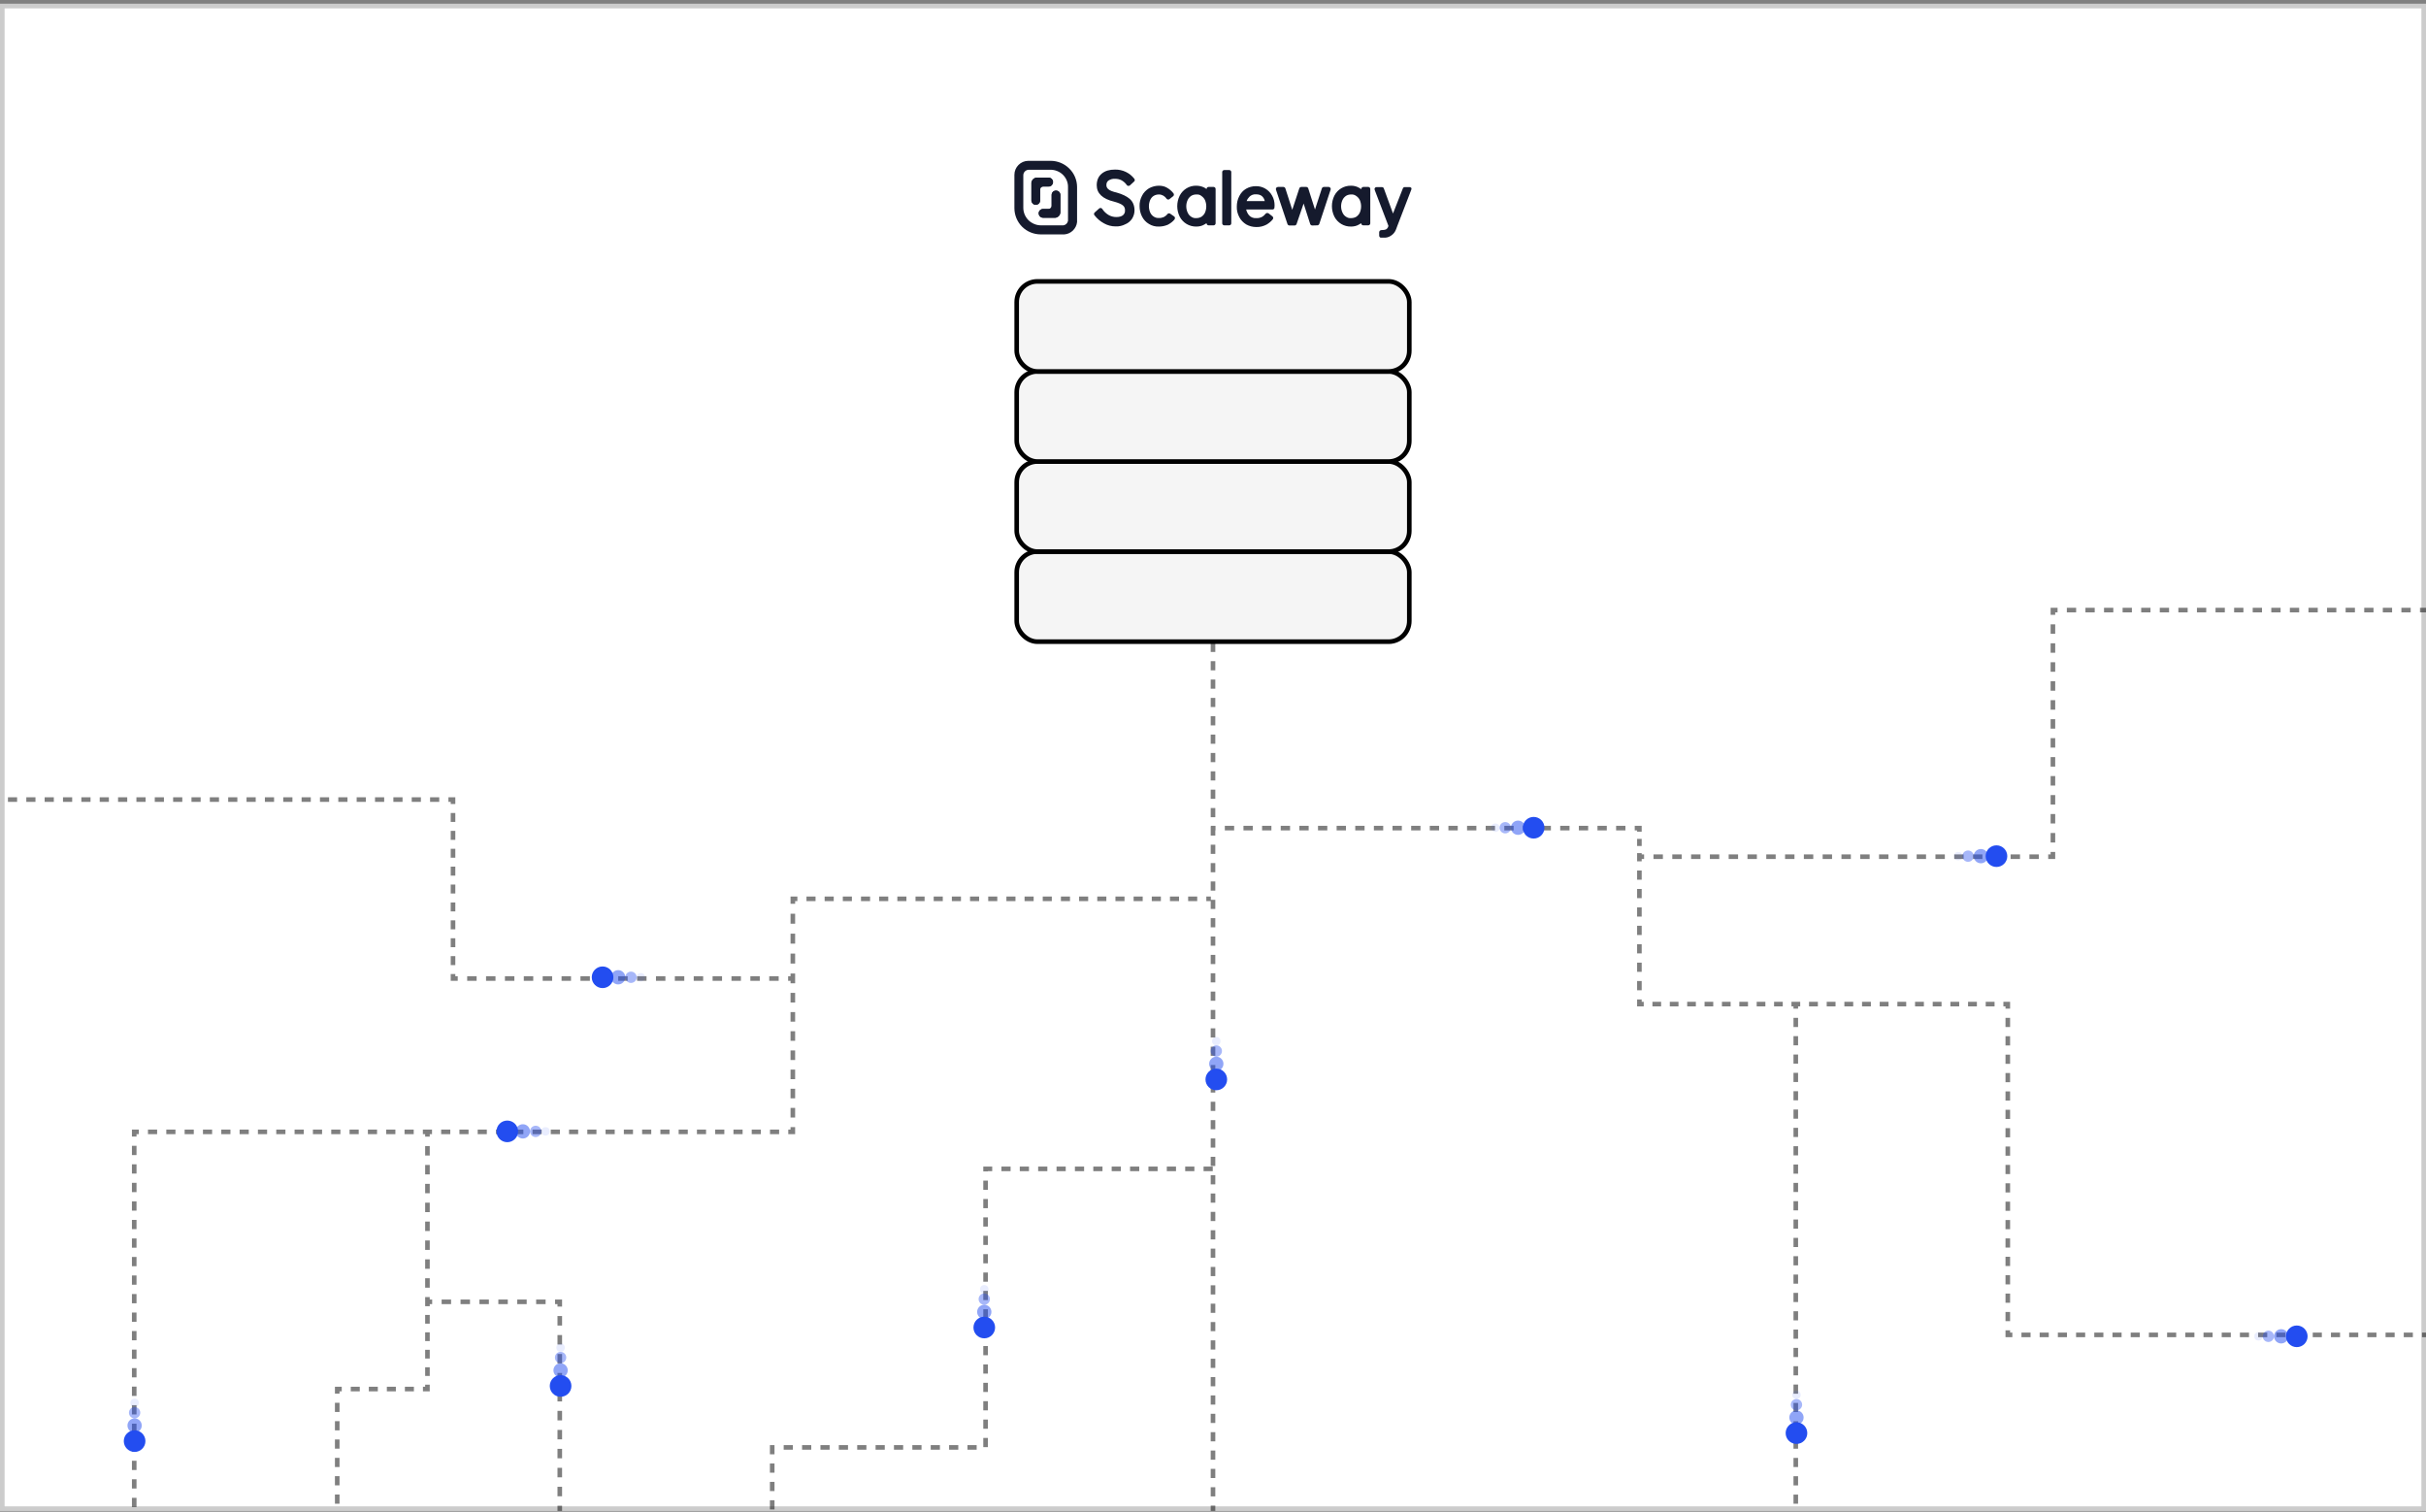 <svg width="528" height="329" viewBox="0 0 528 329" fill="none" xmlns="http://www.w3.org/2000/svg">
<rect x="0" y="0" width="528" height="329" fill="#808080" stroke="none"/>
<g clip-path="url(#clip0_1018_1631)">
<rect y="0.822" width="528" height="328" fill="white"/>
<path opacity="0.5" d="M264.501 375.593V376.592H263.501V375.593H264.501ZM264.501 371.599V373.596H263.501V371.599H264.501ZM264.501 367.604V369.601H263.501V367.604H264.501ZM264.501 363.608V365.605H263.501V363.608H264.501ZM264.501 359.613V361.61H263.501V359.613H264.501ZM264.501 355.618V357.616H263.501V355.618H264.501ZM264.501 351.623V353.621H263.501V351.623H264.501ZM264.501 347.629V349.626H263.501V347.629H264.501ZM29.714 346.118V347.126H28.714V346.118H29.714ZM264.501 343.634V345.631H263.501V343.634H264.501ZM29.714 342.086V344.103H28.714V342.086H29.714ZM73.895 341.219V342.217H72.895V341.219H73.895ZM391.339 341.22V342.217H390.339V341.22H391.339ZM264.501 339.639V341.636H263.501V339.639H264.501ZM29.714 338.055V340.07H28.714V338.055H29.714ZM391.339 337.229V339.225H390.339V337.229H391.339ZM73.895 337.227V339.223H72.895V337.227H73.895ZM264.501 335.644V337.641H263.501V335.644H264.501ZM122.331 335.948V336.98H121.331V335.948H122.331ZM29.714 334.022V336.038H28.714V334.022H29.714ZM391.339 333.238V335.233H390.339V333.238H391.339ZM73.895 333.233V335.23H72.895V333.233H73.895ZM122.331 331.82V333.885H121.331V331.82H122.331ZM264.501 331.648V333.646H263.501V331.648H264.501ZM29.714 329.99V332.007H28.714V329.99H29.714ZM391.339 329.248V331.243H390.339V329.248H391.339ZM73.895 329.241V331.237H72.895V329.241H73.895ZM122.331 327.691V329.756H121.331V327.691H122.331ZM264.501 327.653V329.651H263.501V327.653H264.501ZM29.714 325.959V327.975H28.714V325.959H29.714ZM391.339 325.258V327.253H390.339V325.258H391.339ZM73.895 325.249V327.245H72.895V325.249H73.895ZM264.501 323.658V325.656H263.501V323.658H264.501ZM122.331 323.563V325.627H121.331V323.563H122.331ZM29.714 321.927V323.942H28.714V321.927H29.714ZM391.339 321.267V323.263H390.339V321.267H391.339ZM73.895 321.256V323.252H72.895V321.256H73.895ZM264.501 319.664V321.661H263.501V319.664H264.501ZM122.331 319.435V321.499H121.331V319.435H122.331ZM29.714 317.895V319.911H28.714V317.895H29.714ZM391.339 317.276V319.271H390.339V317.276H391.339ZM73.895 317.264V319.26H72.895V317.264H73.895ZM264.501 315.669V317.666H263.501V315.669H264.501ZM122.331 315.306V317.37H121.331V315.306H122.331ZM29.714 313.863V315.879H28.714V313.863H29.714ZM391.339 313.286V315.281H390.339V313.286H391.339ZM73.895 313.271V315.267H72.895V313.271H73.895ZM264.501 311.674V313.671H263.501V311.674H264.501ZM122.331 311.178V313.242H121.331V311.178H122.331ZM29.714 309.831V311.847H28.714V309.831H29.714ZM391.339 309.296V311.291H390.339V309.296H391.339ZM73.895 309.278V311.274H72.895V309.278H73.895ZM264.501 307.679V309.677H263.501V307.679H264.501ZM122.331 307.049V309.113H121.331V307.049H122.331ZM29.714 305.799V307.815H28.714V305.799H29.714ZM391.339 305.305V307.301H390.339V305.305H391.339ZM73.895 305.285V307.282H72.895V305.285H73.895ZM264.501 303.684V305.682H263.501V303.684H264.501ZM122.331 302.921V304.984H121.331V302.921H122.331ZM29.714 301.768V303.783H28.714V301.768H29.714ZM391.339 301.314V303.31H390.339V301.314H391.339ZM74.378 301.791V302.791H73.895V303.289H72.895V301.791H74.378ZM78.305 301.791V302.791H76.341V301.791H78.305ZM82.231 301.791V302.791H80.269V301.791H82.231ZM86.159 301.791V302.791H84.195V301.791H86.159ZM90.086 301.791V302.791H88.123V301.791H90.086ZM93.531 301.342V302.791H92.05V301.791H92.531V301.342H93.531ZM264.501 299.688V301.687H263.501V299.688H264.501ZM122.331 298.792V300.856H121.331V298.792H122.331ZM29.714 297.735V299.752H28.714V297.735H29.714ZM93.531 297.546V299.444H92.531V297.546H93.531ZM391.339 297.324V299.319H390.339V297.324H391.339ZM264.501 295.694V297.691H263.501V295.694H264.501ZM122.331 294.663V296.728H121.331V294.663H122.331ZM29.714 293.704V295.72H28.714V293.704H29.714ZM93.531 293.75V295.647H92.531V293.75H93.531ZM391.339 293.334V295.329H390.339V293.334H391.339ZM264.501 291.699V293.696H263.501V291.699H264.501ZM122.331 290.535V292.599H121.331V290.535H122.331ZM93.531 289.953V291.852H92.531V289.953H93.531ZM29.714 289.672V291.688H28.714V289.672H29.714ZM391.339 289.343V291.339H390.339V289.343H391.339ZM437.482 289.51V290.01H437.973V291.01H436.482V289.51H437.482ZM441.936 290.01V291.01H439.954V290.01H441.936ZM445.897 290.01V291.01H443.916V290.01H445.897ZM449.859 290.01V291.01H447.879V290.01H449.859ZM453.822 290.01V291.01H451.841V290.01H453.822ZM457.784 290.01V291.01H455.803V290.01H457.784ZM461.746 290.01V291.01H459.766V290.01H461.746ZM465.709 290.01V291.01H463.728V290.01H465.709ZM469.671 290.01V291.01H467.689V290.01H469.671ZM473.633 290.01V291.01H471.652V290.01H473.633ZM477.595 290.01V291.01H475.614V290.01H477.595ZM481.558 290.01V291.01H479.576V290.01H481.558ZM485.52 290.01V291.01H483.538V290.01H485.52ZM489.481 290.01V291.01H487.501V290.01H489.481ZM493.444 290.01V291.01H491.463V290.01H493.444ZM497.406 290.01V291.01H495.425V290.01H497.406ZM501.368 290.01V291.01H499.388V290.01H501.368ZM505.331 290.01V291.01H503.35V290.01H505.331ZM509.293 290.01V291.01H507.312V290.01H509.293ZM513.255 290.01V291.01H511.274V290.01H513.255ZM517.217 290.01V291.01H515.236V290.01H517.217ZM521.18 290.01V291.01H519.198V290.01H521.18ZM525.142 290.01V291.01H523.16V290.01H525.142ZM529.104 290.01V291.01H527.123V290.01H529.104ZM533.066 290.01V291.01H531.085V290.01H533.066ZM537.028 290.01V291.01H535.047V290.01H537.028ZM540.99 290.01V291.01H539.01V290.01H540.99ZM544.953 290.01V291.01H542.972V290.01H544.953ZM547.925 290.01V291.01H546.934V290.01H547.925ZM264.501 287.704V289.701H263.501V287.704H264.501ZM122.331 286.406V288.471H121.331V286.406H122.331ZM93.531 286.157V288.056H92.531V286.157H93.531ZM29.714 285.64V287.656H28.714V285.64H29.714ZM437.482 285.51V287.51H436.482V285.51H437.482ZM391.339 285.353V287.348H390.339V285.353H391.339ZM264.501 283.709V285.706H263.501V283.709H264.501ZM122.331 282.81V284.342H121.331V283.81H120.802V282.81H122.331ZM93.531 282.282V282.81H94.06V283.81H93.531V284.259H92.531V282.282H93.531ZM98.174 282.81V283.81H96.117V282.81H98.174ZM102.288 282.81V283.81H100.231V282.81H102.288ZM106.402 282.81V283.81H104.346V282.81H106.402ZM110.517 282.81V283.81H108.46V282.81H110.517ZM114.631 282.81V283.81H112.573V282.81H114.631ZM118.745 282.81V283.81H116.688V282.81H118.745ZM29.714 281.608V283.624H28.714V281.608H29.714ZM437.482 281.51V283.51H436.482V281.51H437.482ZM391.339 281.362V283.357H390.339V281.362H391.339ZM264.501 279.714V281.712H263.501V279.714H264.501ZM93.531 278.174V280.229H92.531V278.174H93.531ZM29.714 277.576V279.592H28.714V277.576H29.714ZM437.482 277.51V279.51H436.482V277.51H437.482ZM391.339 277.372V279.367H390.339V277.372H391.339ZM264.501 275.719V277.717H263.501V275.719H264.501ZM93.531 274.064V276.119H92.531V274.064H93.531ZM29.714 273.544V275.561H28.714V273.544H29.714ZM437.482 273.511V275.51H436.482V273.511H437.482ZM391.339 273.381V275.377H390.339V273.381H391.339ZM264.501 271.725V273.722H263.501V271.725H264.501ZM93.531 269.956V272.011H92.531V269.956H93.531ZM29.714 269.513V271.528H28.714V269.513H29.714ZM437.482 269.511V271.511H436.482V269.511H437.482ZM391.339 269.391V271.386H390.339V269.391H391.339ZM264.501 267.729V269.727H263.501V267.729H264.501ZM93.531 265.847V267.901H92.531V265.847H93.531ZM437.482 265.511V267.511H436.482V265.511H437.482ZM29.714 265.48V267.497H28.714V265.48H29.714ZM391.339 265.4V267.396H390.339V265.4H391.339ZM264.501 263.734V265.731H263.501V263.734H264.501ZM93.531 261.738V263.792H92.531V261.738H93.531ZM437.482 261.511V263.511H436.482V261.511H437.482ZM29.714 261.449V263.465H28.714V261.449H29.714ZM391.339 261.41V263.405H390.339V261.41H391.339ZM264.501 259.739V261.736H263.501V259.739H264.501ZM93.531 257.629V259.684H92.531V257.629H93.531ZM437.482 257.511V259.511H436.482V257.511H437.482ZM29.714 257.417V259.433H28.714V257.417H29.714ZM391.339 257.419V259.415H390.339V257.419H391.339ZM264.501 255.744V257.742H263.501V255.744H264.501ZM93.531 253.52V255.574H92.531V253.52H93.531ZM437.482 253.511V255.511H436.482V253.511H437.482ZM391.339 253.429V255.424H390.339V253.429H391.339ZM29.714 253.385V255.401H28.714V253.385H29.714ZM264.501 251.749V253.747H263.501V251.749H264.501ZM437.482 249.511V251.511H436.482V249.511H437.482ZM93.531 249.411V251.466H92.531V249.411H93.531ZM391.339 249.438V251.434H390.339V249.438H391.339ZM29.714 249.354V251.369H28.714V249.354H29.714ZM264.501 247.754V249.752H263.501V247.754H264.501ZM437.482 245.511V247.511H436.482V245.511H437.482ZM391.339 245.448V247.443H390.339V245.448H391.339ZM94.025 245.829V246.829H93.531V247.356H92.531V246.829H92.034V245.829H94.025ZM30.211 245.829V246.829H29.714V247.337H28.714V245.829H30.211ZM34.199 245.829V246.829H32.205V245.829H34.199ZM38.188 245.829V246.829H36.194V245.829H38.188ZM42.177 245.829V246.829H40.183V245.829H42.177ZM46.165 245.829V246.829H44.171V245.829H46.165ZM50.154 245.829V246.829H48.16V245.829H50.154ZM54.143 245.829V246.829H52.148V245.829H54.143ZM58.131 245.829V246.829H56.137V245.829H58.131ZM62.12 245.829V246.829H60.126V245.829H62.12ZM66.108 245.829V246.829H64.114V245.829H66.108ZM70.097 245.829V246.829H68.103V245.829H70.097ZM74.086 245.829V246.829H72.092V245.829H74.086ZM78.074 245.829V246.829H76.08V245.829H78.074ZM82.062 245.829V246.829H80.068V245.829H82.062ZM86.052 245.829V246.829H84.058V245.829H86.052ZM90.04 245.829V246.829H88.046V245.829H90.04ZM98.002 245.829V246.829H96.014V245.829H98.002ZM101.978 245.829V246.829H99.99V245.829H101.978ZM105.954 245.829V246.829H103.966V245.829H105.954ZM109.931 245.829V246.829H107.942V245.829H109.931ZM113.906 245.829V246.829H111.918V245.829H113.906ZM117.883 245.829V246.829H115.895V245.829H117.883ZM121.858 245.829V246.829H119.871V245.829H121.858ZM125.835 245.829V246.829H123.847V245.829H125.835ZM129.812 245.829V246.829H127.823V245.829H129.812ZM133.787 245.829V246.829H131.799V245.829H133.787ZM137.764 245.829V246.829H135.775V245.829H137.764ZM141.739 245.829V246.829H139.752V245.829H141.739ZM145.716 245.829V246.829H143.728V245.829H145.716ZM149.691 245.829V246.829H147.704V245.829H149.691ZM153.668 245.829V246.829H151.68V245.829H153.668ZM157.645 245.829V246.829H155.656V245.829H157.645ZM161.62 245.829V246.829H159.632V245.829H161.62ZM165.597 245.829V246.829H163.608V245.829H165.597ZM169.572 245.829V246.829H167.585V245.829H169.572ZM173.055 245.286V246.829H171.561V245.829H172.055V245.286H173.055ZM264.501 243.76V245.757H263.501V243.76H264.501ZM437.482 241.512V243.512H436.482V241.512H437.482ZM391.339 241.457V243.452H390.339V241.457H391.339ZM173.055 241.113V243.2H172.055V241.113H173.055ZM264.501 239.765V241.762H263.501V239.765H264.501ZM437.482 237.512V239.512H436.482V237.512H437.482ZM391.339 237.467V239.462H390.339V237.467H391.339ZM173.055 236.941V239.027H172.055V236.941H173.055ZM264.501 235.77V237.767H263.501V235.77H264.501ZM437.482 233.512V235.512H436.482V233.512H437.482ZM391.339 233.477V235.472H390.339V233.477H391.339ZM173.055 232.769V234.854H172.055V232.769H173.055ZM264.501 231.774V233.772H263.501V231.774H264.501ZM437.482 229.512V231.512H436.482V229.512H437.482ZM391.339 229.486V231.481H390.339V229.486H391.339ZM173.055 228.596V230.682H172.055V228.596H173.055ZM264.501 227.779V229.777H263.501V227.779H264.501ZM437.482 225.512V227.512H436.482V225.512H437.482ZM391.339 225.495V227.49H390.339V225.495H391.339ZM173.055 224.423V226.51H172.055V224.423H173.055ZM264.501 223.784V225.782H263.501V223.784H264.501ZM437.482 221.512V223.512H436.482V221.512H437.482ZM391.339 221.505V223.5H390.339V221.505H391.339ZM173.055 220.251V222.337H172.055V220.251H173.055ZM264.501 219.79V221.787H263.501V219.79H264.501ZM437.482 218.012V219.512H436.482V219.012H436.021V218.012H437.482ZM391.8 218.012V219.012H391.339V219.51H390.339V219.012H389.894V218.012H391.8ZM357.303 217.51V218.012H357.748V219.012H356.303V217.51H357.303ZM361.529 218.012V219.012H359.639V218.012H361.529ZM365.312 218.012V219.012H363.421V218.012H365.312ZM369.093 218.012V219.012H367.202V218.012H369.093ZM372.875 218.012V219.012H370.984V218.012H372.875ZM376.657 218.012V219.012H374.766V218.012H376.657ZM380.438 218.012V219.012H378.548V218.012H380.438ZM384.221 218.012V219.012H382.329V218.012H384.221ZM388.002 218.012V219.012H386.111V218.012H388.002ZM395.646 218.012V219.012H393.723V218.012H395.646ZM399.49 218.012V219.012H397.568V218.012H399.49ZM403.336 218.012V219.012H401.413V218.012H403.336ZM407.182 218.012V219.012H405.259V218.012H407.182ZM411.026 218.012V219.012H409.104V218.012H411.026ZM414.872 218.012V219.012H412.949V218.012H414.872ZM418.717 218.012V219.012H416.795V218.012H418.717ZM422.562 218.012V219.012H420.64V218.012H422.562ZM426.408 218.012V219.012H424.485V218.012H426.408ZM430.253 218.012V219.012H428.33V218.012H430.253ZM434.099 218.012V219.012H432.176V218.012H434.099ZM173.055 216.078V218.164H172.055V216.078H173.055ZM264.501 215.795V217.792H263.501V215.795H264.501ZM357.303 213.501V215.505H356.303V213.501H357.303ZM173.055 211.864V213.992H172.055V213.448H171.527V212.448H172.055V211.864H173.055ZM264.501 211.8V213.797H263.501V211.8H264.501ZM99.095 211.975V212.448H99.622V213.448H98.095V211.975H99.095ZM103.731 212.448V213.448H101.677V212.448H103.731ZM107.84 212.448V213.448H105.785V212.448H107.84ZM111.949 212.448V213.448H109.895V212.448H111.949ZM116.058 212.448V213.448H114.003V212.448H116.058ZM120.167 212.448V213.448H118.112V212.448H120.167ZM124.275 212.448V213.448H122.221V212.448H124.275ZM128.385 212.448V213.448H126.33V212.448H128.385ZM132.493 212.448V213.448H130.438V212.448H132.493ZM136.603 212.448V213.448H134.548V212.448H136.603ZM140.711 212.448V213.448H138.656V212.448H140.711ZM144.82 212.448V213.448H142.766V212.448H144.82ZM148.929 212.448V213.448H146.874V212.448H148.929ZM153.038 212.448V213.448H150.983V212.448H153.038ZM157.146 212.448V213.448H155.092V212.448H157.146ZM161.256 212.448V213.448H159.201V212.448H161.256ZM165.364 212.448V213.448H163.31V212.448H165.364ZM169.474 212.448V213.448H167.419V212.448H169.474ZM357.303 209.492V211.496H356.303V209.492H357.303ZM99.095 208.08V210.027H98.095V208.08H99.095ZM264.501 207.805V209.802H263.501V207.805H264.501ZM173.055 207.528V209.696H172.055V207.528H173.055ZM357.303 205.483V207.487H356.303V205.483H357.303ZM99.095 204.187V206.134H98.095V204.187H99.095ZM264.501 203.81V205.808H263.501V203.81H264.501ZM173.055 203.192V205.36H172.055V203.192H173.055ZM357.303 201.474V203.479H356.303V201.474H357.303ZM99.095 200.292V202.239H98.095V200.292H99.095ZM264.501 199.814V201.812H263.501V199.814H264.501ZM173.055 198.855V201.024H172.055V198.855H173.055ZM357.303 197.465V199.47H356.303V197.465H357.303ZM99.095 196.397V198.345H98.095V196.397H99.095ZM263.533 195.104V195.82H264.501V197.817H263.501V196.104H262.544V195.104H263.533ZM173.544 195.104V196.104H173.055V196.688H172.055V195.104H173.544ZM177.499 195.104V196.104H175.521V195.104H177.499ZM181.455 195.104V196.104H179.478V195.104H181.455ZM185.41 195.104V196.104H183.433V195.104H185.41ZM189.366 195.104V196.104H187.389V195.104H189.366ZM193.321 195.104V196.104H191.344V195.104H193.321ZM197.277 195.104V196.104H195.3V195.104H197.277ZM201.232 195.104V196.104H199.255V195.104H201.232ZM205.188 195.104V196.104H203.211V195.104H205.188ZM209.144 195.104V196.104H207.166V195.104H209.144ZM213.1 195.104V196.104H211.122V195.104H213.1ZM217.055 195.104V196.104H215.077V195.104H217.055ZM221.011 195.104V196.104H219.033V195.104H221.011ZM224.966 195.104V196.104H222.988V195.104H224.966ZM228.922 195.104V196.104H226.944V195.104H228.922ZM232.877 195.104V196.104H230.899V195.104H232.877ZM236.833 195.104V196.104H234.855V195.104H236.833ZM240.788 195.104V196.104H238.811V195.104H240.788ZM244.744 195.104V196.104H242.767V195.104H244.744ZM248.699 195.104V196.104H246.722V195.104H248.699ZM252.655 195.104V196.104H250.678V195.104H252.655ZM256.61 195.104V196.104H254.633V195.104H256.61ZM260.566 195.104V196.104H258.589V195.104H260.566ZM357.303 193.456V195.461H356.303V193.456H357.303ZM99.095 192.503V194.45H98.095V192.503H99.095ZM264.501 191.825V193.822H263.501V191.825H264.501ZM357.303 189.447V191.451H356.303V189.447H357.303ZM99.095 188.608V190.556H98.095V188.608H99.095ZM264.501 187.83V189.827H263.501V187.83H264.501ZM357.303 185.663V185.94H357.825V186.94H357.303V187.442H356.303V185.663H357.303ZM361.916 185.94V186.94H359.87V185.94H361.916ZM366.007 185.94V186.94H363.961V185.94H366.007ZM370.098 185.94V186.94H368.052V185.94H370.098ZM374.188 185.94V186.94H372.143V185.94H374.188ZM378.279 185.94V186.94H376.233V185.94H378.279ZM382.37 185.94V186.94H380.324V185.94H382.37ZM386.461 185.94V186.94H384.415V185.94H386.461ZM390.552 185.94V186.94H388.506V185.94H390.552ZM394.643 185.94V186.94H392.597V185.94H394.643ZM398.733 185.94V186.94H396.688V185.94H398.733ZM402.824 185.94V186.94H400.778V185.94H402.824ZM406.915 185.94V186.94H404.869V185.94H406.915ZM411.006 185.94V186.94H408.96V185.94H411.006ZM415.097 185.94V186.94H413.051V185.94H415.097ZM419.188 185.94V186.94H417.142V185.94H419.188ZM423.278 185.94V186.94H421.232V185.94H423.278ZM427.369 185.94V186.94H425.323V185.94H427.369ZM431.46 185.94V186.94H429.414V185.94H431.46ZM435.551 185.94V186.94H433.505V185.94H435.551ZM439.642 185.94V186.94H437.596V185.94H439.642ZM443.732 185.94V186.94H441.687V185.94H443.732ZM447.301 185.408V186.94H445.777V185.94H446.301V185.408H447.301ZM99.095 184.714V186.661H98.095V184.714H99.095ZM264.501 183.835V185.832H263.501V183.835H264.501ZM357.303 182.555V184.108H356.303V182.555H357.303ZM447.301 181.279V183.344H446.301V181.279H447.301ZM99.095 180.819V182.767H98.095V180.819H99.095ZM264.547 179.723V180.723H264.501V181.838H263.501V179.84H263.533V179.723H264.547ZM357.303 179.723V181H356.303V180.723H355.788V179.723H357.303ZM268.602 179.723V180.723H266.574V179.723H268.602ZM272.657 179.723V180.723H270.63V179.723H272.657ZM276.712 179.723V180.723H274.685V179.723H276.712ZM280.768 179.723V180.723H278.74V179.723H280.768ZM284.822 179.723V180.723H282.795V179.723H284.822ZM288.878 179.723V180.723H286.851V179.723H288.878ZM292.933 179.723V180.723H290.905V179.723H292.933ZM296.988 179.723V180.723H294.961V179.723H296.988ZM301.043 179.723V180.723H299.016V179.723H301.043ZM305.099 179.723V180.723H303.071V179.723H305.099ZM309.154 179.723V180.723H307.126V179.723H309.154ZM313.209 179.723V180.723H311.182V179.723H313.209ZM317.265 179.723V180.723H315.236V179.723H317.265ZM321.319 179.723V180.723H319.292V179.723H321.319ZM325.375 179.723V180.723H323.347V179.723H325.375ZM329.43 179.723V180.723H327.402V179.723H329.43ZM333.485 179.723V180.723H331.457V179.723H333.485ZM337.54 179.723V180.723H335.513V179.723H337.54ZM341.596 179.723V180.723H339.567V179.723H341.596ZM345.65 179.723V180.723H343.623V179.723H345.65ZM349.706 179.723V180.723H347.678V179.723H349.706ZM353.761 179.723V180.723H351.733V179.723H353.761ZM447.301 177.151V179.216H446.301V177.151H447.301ZM99.095 176.925V178.872H98.095V176.925H99.095ZM264.501 175.845V177.843H263.501V175.845H264.501ZM447.301 173.022V175.087H446.301V173.022H447.301ZM99.095 173.504V174.978H98.095V174.504H97.597V173.504H99.095ZM-36.22 173.504V174.504H-37.219V173.504H-36.22ZM-32.226 173.504V174.504H-34.223V173.504H-32.226ZM-28.231 173.504V174.504H-30.229V173.504H-28.231ZM-24.236 173.504V174.504H-26.233V173.504H-24.236ZM-20.242 173.504V174.504H-22.239V173.504H-20.242ZM-16.247 173.504V174.504H-18.245V173.504H-16.247ZM-12.253 173.504V174.504H-14.25V173.504H-12.253ZM-8.259 173.504V174.504H-10.256V173.504H-8.259ZM-4.264 173.504V174.504H-6.261V173.504H-4.264ZM-0.27 173.504V174.504H-2.267V173.504H-0.27ZM3.726 173.504V174.504H1.728V173.504H3.726ZM7.72 173.504V174.504H5.723V173.504H7.72ZM11.714 173.504V174.504H9.717V173.504H11.714ZM15.709 173.504V174.504H13.711V173.504H15.709ZM19.703 173.504V174.504H17.706V173.504H19.703ZM23.697 173.504V174.504H21.7V173.504H23.697ZM27.692 173.504V174.504H25.695V173.504H27.692ZM31.686 173.504V174.504H29.689V173.504H31.686ZM35.682 173.504V174.504H33.684V173.504H35.682ZM39.676 173.504V174.504H37.679V173.504H39.676ZM43.67 173.504V174.504H41.673V173.504H43.67ZM47.665 173.504V174.504H45.668V173.504H47.665ZM51.659 173.504V174.504H49.662V173.504H51.659ZM55.654 173.504V174.504H53.656V173.504H55.654ZM59.648 173.504V174.504H57.651V173.504H59.648ZM63.643 173.504V174.504H61.645V173.504H63.643ZM67.638 173.504V174.504H65.641V173.504H67.638ZM71.632 173.504V174.504H69.635V173.504H71.632ZM75.627 173.504V174.504H73.629V173.504H75.627ZM79.621 173.504V174.504H77.624V173.504H79.621ZM83.615 173.504V174.504H81.618V173.504H83.615ZM87.61 173.504V174.504H85.613V173.504H87.61ZM91.605 173.504V174.504H89.607V173.504H91.605ZM95.599 173.504V174.504H93.602V173.504H95.599ZM264.501 171.85V173.848H263.501V171.85H264.501ZM447.301 168.895V170.958H446.301V168.895H447.301ZM264.501 167.855V169.853H263.501V167.855H264.501ZM447.301 164.766V166.83H446.301V164.766H447.301ZM264.501 163.86V165.857H263.501V163.86H264.501ZM447.301 160.637V162.701H446.301V160.637H447.301ZM264.501 159.865V161.862H263.501V159.865H264.501ZM447.301 156.509V158.573H446.301V156.509H447.301ZM264.501 155.87V157.867H263.501V155.87H264.501ZM447.301 152.38V154.444H446.301V152.38H447.301ZM264.501 151.875V153.873H263.501V151.875H264.501ZM447.301 148.251V150.315H446.301V148.251H447.301ZM264.501 147.88V149.878H263.501V147.88H264.501ZM447.301 144.123V146.188H446.301V144.123H447.301ZM264.501 143.886V145.883H263.501V143.886H264.501ZM447.301 139.994V142.059H446.301V139.994H447.301ZM264.501 139.891V141.888H263.501V139.891H264.501ZM447.301 135.866V137.93H446.301V135.866H447.301ZM264.501 135.896V137.893H263.501V135.896H264.501ZM264.501 131.9V133.897H263.501V131.9H264.501ZM447.812 132.27V133.27H447.301V133.802H446.301V132.27H447.812ZM451.856 132.27V133.27H449.834V132.27H451.856ZM455.901 132.27V133.27H453.879V132.27H455.901ZM459.946 132.27V133.27H457.924V132.27H459.946ZM463.991 132.27V133.27H461.969V132.27H463.991ZM468.036 132.27V133.27H466.014V132.27H468.036ZM472.081 132.27V133.27H470.059V132.27H472.081ZM476.126 132.27V133.27H474.104V132.27H476.126ZM480.171 132.27V133.27H478.148V132.27H480.171ZM484.216 132.27V133.27H482.193V132.27H484.216ZM488.261 132.27V133.27H486.238V132.27H488.261ZM492.307 132.27V133.27H490.284V132.27H492.307ZM496.352 132.27V133.27H494.329V132.27H496.352ZM500.396 132.27V133.27H498.374V132.27H500.396ZM504.441 132.27V133.27H502.419V132.27H504.441ZM508.486 132.27V133.27H506.464V132.27H508.486ZM512.531 132.27V133.27H510.509V132.27H512.531ZM516.576 132.27V133.27H514.554V132.27H516.576ZM520.621 132.27V133.27H518.599V132.27H520.621ZM524.666 132.27V133.27H522.644V132.27H524.666ZM528.711 132.27V133.27H526.688V132.27H528.711ZM532.756 132.27V133.27H530.733V132.27H532.756ZM536.801 132.27V133.27H534.778V132.27H536.801ZM540.846 132.27V133.27H538.823V132.27H540.846ZM544.891 132.27V133.27H542.868V132.27H544.891ZM547.925 132.27V133.27H546.913V132.27H547.925ZM264.501 127.905V129.903H263.501V127.905H264.501ZM264.501 123.91V125.908H263.501V123.91H264.501ZM264.501 119.915V121.913H263.501V119.915H264.501ZM264.501 115.921V117.918H263.501V115.921H264.501ZM264.501 111.926V113.923H263.501V111.926H264.501ZM264.501 107.931V109.928H263.501V107.931H264.501ZM264.501 103.936V105.934H263.501V103.936H264.501ZM264.501 100.939V101.938H263.501V100.939H264.501Z" fill="black"/>
<path opacity="0.5" d="M263.947 254.375L214.504 254.375L214.504 314.992L168.066 314.992L168.066 384.404" stroke="black" stroke-dasharray="2 2"/>
<circle cx="333.785" cy="180.135" r="2.355" transform="rotate(-90 333.785 180.135)" fill="#234DF0"/>
<circle opacity="0.5" cx="330.391" cy="180.135" r="1.555" transform="rotate(-90 330.391 180.135)" fill="#234DF0"/>
<circle opacity="0.4" cx="327.602" cy="180.135" r="1.234" transform="rotate(-90 327.602 180.135)" fill="#234DF0"/>
<circle opacity="0.1" cx="325.452" cy="180.136" r="0.917" transform="rotate(-90 325.452 180.136)" fill="#234DF0"/>
<circle cx="434.516" cy="186.32" r="2.355" transform="rotate(-90 434.516 186.32)" fill="#234DF0"/>
<circle opacity="0.5" cx="431.121" cy="186.32" r="1.555" transform="rotate(-90 431.121 186.32)" fill="#234DF0"/>
<circle opacity="0.4" cx="428.332" cy="186.32" r="1.234" transform="rotate(-90 428.332 186.32)" fill="#234DF0"/>
<circle opacity="0.1" cx="426.183" cy="186.321" r="0.917" transform="rotate(-90 426.183 186.321)" fill="#234DF0"/>
<circle cx="2.355" cy="2.355" r="2.355" transform="matrix(4.37114e-08 -1 -1 -4.37114e-08 133.5 215.035)" fill="#234DF0"/>
<circle opacity="0.5" cx="1.555" cy="1.555" r="1.555" transform="matrix(4.37114e-08 -1 -1 -4.37114e-08 136.094 214.234)" fill="#234DF0"/>
<circle opacity="0.4" cx="1.234" cy="1.234" r="1.234" transform="matrix(4.37114e-08 -1 -1 -4.37114e-08 138.562 213.914)" fill="#234DF0"/>
<circle opacity="0.1" cx="0.917" cy="0.917" r="0.917" transform="matrix(4.37114e-08 -1 -1 -4.37114e-08 140.395 213.598)" fill="#234DF0"/>
<circle cx="2.355" cy="2.355" r="2.355" transform="matrix(4.37114e-08 -1 -1 -4.37114e-08 112.758 248.572)" fill="#234DF0"/>
<circle opacity="0.5" cx="1.555" cy="1.555" r="1.555" transform="matrix(4.37114e-08 -1 -1 -4.37114e-08 115.352 247.771)" fill="#234DF0"/>
<circle opacity="0.4" cx="1.234" cy="1.234" r="1.234" transform="matrix(4.37114e-08 -1 -1 -4.37114e-08 117.82 247.451)" fill="#234DF0"/>
<circle opacity="0.1" cx="0.917" cy="0.917" r="0.917" transform="matrix(4.37114e-08 -1 -1 -4.37114e-08 119.652 247.135)" fill="#234DF0"/>
<circle cx="2.355" cy="2.355" r="2.355" transform="matrix(-1 8.74228e-08 8.74228e-08 1 124.363 299.266)" fill="#234DF0"/>
<circle opacity="0.5" cx="1.555" cy="1.555" r="1.555" transform="matrix(-1 8.74228e-08 8.74228e-08 1 123.562 296.674)" fill="#234DF0"/>
<circle opacity="0.4" cx="1.234" cy="1.234" r="1.234" transform="matrix(-1 8.74228e-08 8.74228e-08 1 123.242 294.205)" fill="#234DF0"/>
<circle opacity="0.1" cx="0.917" cy="0.917" r="0.917" transform="matrix(-1 8.74228e-08 8.74228e-08 1 122.926 292.371)" fill="#234DF0"/>
<circle cx="2.355" cy="2.355" r="2.355" transform="matrix(-1 8.74228e-08 8.74228e-08 1 31.652 311.268)" fill="#234DF0"/>
<circle opacity="0.5" cx="1.555" cy="1.555" r="1.555" transform="matrix(-1 8.74228e-08 8.74228e-08 1 30.852 308.676)" fill="#234DF0"/>
<circle opacity="0.4" cx="1.234" cy="1.234" r="1.234" transform="matrix(-1 8.74228e-08 8.74228e-08 1 30.531 306.207)" fill="#234DF0"/>
<circle opacity="0.1" cx="0.917" cy="0.917" r="0.917" transform="matrix(-1 8.74228e-08 8.74228e-08 1 30.215 304.373)" fill="#234DF0"/>
<circle cx="499.875" cy="290.816" r="2.355" transform="rotate(-90 499.875 290.816)" fill="#234DF0"/>
<circle opacity="0.5" cx="496.48" cy="290.816" r="1.555" transform="rotate(-90 496.48 290.816)" fill="#234DF0"/>
<circle opacity="0.4" cx="493.691" cy="290.816" r="1.234" transform="rotate(-90 493.691 290.816)" fill="#234DF0"/>
<circle opacity="0.1" cx="491.542" cy="290.817" r="0.917" transform="rotate(-90 491.542 290.817)" fill="#234DF0"/>
<circle cx="390.988" cy="311.881" r="2.355" fill="#234DF0"/>
<circle opacity="0.5" cx="390.988" cy="308.488" r="1.555" fill="#234DF0"/>
<circle opacity="0.4" cx="390.988" cy="305.699" r="1.234" fill="#234DF0"/>
<circle opacity="0.1" cx="390.987" cy="303.548" r="0.917" fill="#234DF0"/>
<circle cx="264.719" cy="234.912" r="2.355" fill="#234DF0"/>
<circle opacity="0.5" cx="264.719" cy="231.518" r="1.555" fill="#234DF0"/>
<circle opacity="0.4" cx="264.719" cy="228.729" r="1.234" fill="#234DF0"/>
<circle opacity="0.1" cx="264.718" cy="226.579" r="0.917" fill="#234DF0"/>
<circle cx="214.219" cy="288.9" r="2.355" fill="#234DF0"/>
<circle opacity="0.5" cx="214.219" cy="285.506" r="1.555" fill="#234DF0"/>
<circle opacity="0.4" cx="214.219" cy="282.717" r="1.234" fill="#234DF0"/>
<circle opacity="0.1" cx="214.218" cy="280.567" r="0.917" fill="#234DF0"/>
<rect x="221.277" y="120.041" width="85.445" height="19.602" rx="4.5" fill="#F5F5F5" stroke="black"/>
<rect x="221.277" y="100.439" width="85.445" height="19.602" rx="4.5" fill="#F5F5F5" stroke="black"/>
<rect x="221.277" y="80.838" width="85.445" height="19.602" rx="4.5" fill="#F5F5F5" stroke="black"/>
<rect x="221.277" y="61.236" width="85.445" height="19.602" rx="4.5" fill="#F5F5F5" stroke="black"/>
<g clip-path="url(#clip1_1018_1631)">
<path d="M242.806 49.273C241.904 49.273 241.034 49.039 240.266 48.604C239.463 48.17 238.761 47.568 238.193 46.833C238.059 46.666 238.059 46.398 238.26 46.231L239.229 45.362C239.296 45.295 239.43 45.262 239.53 45.262H239.597C239.731 45.295 239.831 45.362 239.898 45.462C240.232 45.997 240.7 46.432 241.235 46.766C241.736 47.067 242.338 47.234 242.94 47.234C243.608 47.234 244.076 47.1 244.411 46.833C244.712 46.565 244.879 46.198 244.845 45.797C244.879 45.362 244.712 44.961 244.377 44.694C244.01 44.393 243.374 44.125 242.505 43.891C239.965 43.29 238.694 42.086 238.694 40.315C238.694 39.245 239.062 38.376 239.798 37.775C240.533 37.173 241.469 36.905 242.672 36.905C244.31 36.872 245.882 37.607 246.884 38.911C247.018 39.111 247.018 39.379 246.818 39.513L245.915 40.348C245.848 40.415 245.748 40.449 245.614 40.449H245.547C245.414 40.449 245.313 40.382 245.246 40.281C244.946 39.847 244.578 39.513 244.11 39.245C243.675 39.011 243.174 38.911 242.672 38.911C242.171 38.877 241.703 39.011 241.268 39.279C240.968 39.479 240.8 39.847 240.8 40.215C240.767 40.582 240.934 40.95 241.235 41.184C241.569 41.485 242.204 41.719 243.074 41.919C244.244 42.254 245.18 42.688 245.848 43.256C246.55 43.858 246.918 44.727 246.918 45.797C246.918 46.432 246.717 47.067 246.383 47.602C246.015 48.136 245.514 48.571 244.912 48.805C244.277 49.139 243.542 49.306 242.806 49.273ZM252.233 49.306C251.464 49.34 250.695 49.139 250.06 48.738C249.425 48.37 248.89 47.802 248.556 47.134C248.188 46.432 248.021 45.629 248.021 44.861C247.987 44.059 248.188 43.29 248.556 42.588C248.89 41.919 249.425 41.384 250.06 40.983C250.729 40.616 251.464 40.415 252.233 40.415C252.868 40.415 253.503 40.549 254.038 40.883C254.573 41.184 255.041 41.618 255.409 42.086C255.542 42.287 255.509 42.554 255.342 42.688L254.539 43.323C254.473 43.39 254.372 43.423 254.272 43.423H254.205C254.071 43.39 253.971 43.356 253.904 43.256C253.537 42.688 252.901 42.32 252.233 42.32C251.832 42.32 251.431 42.421 251.096 42.621C250.762 42.822 250.495 43.156 250.327 43.524C249.96 44.393 249.96 45.362 250.327 46.231C250.495 46.599 250.762 46.933 251.096 47.134C251.431 47.368 251.832 47.468 252.233 47.434C252.601 47.468 252.968 47.368 253.303 47.234C253.603 47.067 253.871 46.866 254.071 46.599C254.205 46.432 254.473 46.365 254.673 46.498L255.542 47.1C255.743 47.234 255.776 47.501 255.643 47.702V47.735C255.241 48.237 254.74 48.604 254.172 48.905C253.537 49.173 252.901 49.306 252.233 49.306ZM260.389 49.306C258.852 49.34 257.448 48.504 256.746 47.134C256.044 45.696 256.044 44.025 256.746 42.588C257.448 41.217 258.852 40.382 260.356 40.415C260.958 40.415 261.559 40.549 262.094 40.816C262.261 40.916 262.462 41.017 262.596 41.15V41.117C262.596 40.883 262.796 40.682 263.03 40.682H264.133C264.367 40.682 264.568 40.883 264.568 41.117V48.604C264.568 48.838 264.367 49.039 264.133 49.039H263.03C262.796 49.039 262.596 48.838 262.596 48.604V48.571C262.428 48.671 262.261 48.772 262.094 48.872C261.593 49.173 260.991 49.306 260.389 49.306ZM260.356 42.32C259.955 42.32 259.587 42.421 259.253 42.621C258.919 42.855 258.651 43.156 258.484 43.524C258.283 43.958 258.183 44.426 258.183 44.894C258.183 45.362 258.283 45.83 258.484 46.264C258.651 46.632 258.919 46.967 259.253 47.167C259.587 47.401 259.955 47.501 260.356 47.468C260.757 47.468 261.158 47.368 261.492 47.167C261.827 46.933 262.094 46.632 262.261 46.264C262.629 45.395 262.629 44.426 262.261 43.557C262.094 43.189 261.827 42.889 261.492 42.655C261.192 42.387 260.79 42.287 260.356 42.32ZM266.44 37.006H267.543C267.777 37.006 267.978 37.206 267.978 37.44V48.604C267.978 48.838 267.777 49.039 267.543 49.039H266.44C266.206 49.039 266.005 48.838 266.005 48.604V37.44C266.005 37.34 266.039 37.206 266.139 37.139C266.206 37.039 266.34 37.006 266.44 37.006ZM285.594 49.072C285.394 49.072 285.227 48.939 285.16 48.772L283.722 44.292L282.185 48.772C282.118 48.939 281.951 49.072 281.75 49.072H280.647C280.446 49.072 280.279 48.939 280.212 48.772L277.705 41.284C277.638 41.084 277.739 40.85 277.906 40.749C277.973 40.716 278.073 40.682 278.14 40.682H279.31C279.51 40.682 279.677 40.816 279.744 40.983L281.249 45.663L282.786 40.983C282.853 40.816 283.02 40.682 283.221 40.682H284.291C284.491 40.682 284.658 40.816 284.725 40.983L286.196 45.596L287.7 40.983C287.767 40.816 287.934 40.682 288.135 40.682H289.171C289.238 40.682 289.305 40.716 289.338 40.716C289.539 40.816 289.672 41.05 289.606 41.251L287.132 48.738C287.065 48.905 286.898 49.039 286.697 49.039L285.594 49.072ZM294.052 49.306C292.514 49.34 291.11 48.504 290.408 47.134C289.706 45.696 289.706 44.025 290.408 42.588C291.11 41.217 292.514 40.382 294.052 40.415C294.653 40.415 295.222 40.549 295.756 40.85C295.924 40.95 296.124 41.05 296.258 41.184V41.15C296.258 40.916 296.458 40.716 296.692 40.682H297.795C298.029 40.682 298.23 40.883 298.23 41.117V48.604C298.23 48.838 298.029 49.039 297.795 49.039H296.692C296.458 49.039 296.258 48.838 296.258 48.604V48.571C296.091 48.671 295.924 48.772 295.756 48.872C295.255 49.173 294.653 49.306 294.052 49.306ZM294.052 42.32C293.65 42.32 293.283 42.421 292.948 42.621C292.614 42.855 292.347 43.156 292.18 43.524C291.979 43.958 291.879 44.426 291.879 44.894C291.879 45.362 291.979 45.83 292.18 46.264C292.347 46.632 292.614 46.967 292.948 47.167C293.283 47.401 293.65 47.501 294.052 47.468C294.453 47.468 294.854 47.368 295.188 47.167C295.522 46.933 295.79 46.632 295.957 46.264C296.325 45.395 296.325 44.426 295.957 43.557C295.79 43.189 295.522 42.889 295.188 42.655C294.82 42.387 294.453 42.287 294.052 42.32ZM276.101 46.432C275.9 46.298 275.599 46.331 275.432 46.532C275.231 46.799 274.997 47 274.73 47.167C274.295 47.401 273.827 47.501 273.359 47.468C272.758 47.501 272.19 47.267 271.822 46.833C271.521 46.465 271.32 46.031 271.22 45.596H276.936C277.17 45.596 277.371 45.429 277.371 45.195C277.371 45.028 277.404 44.861 277.404 44.694C277.404 43.958 277.237 43.223 276.869 42.588C276.167 41.284 274.797 40.482 273.326 40.515C272.557 40.515 271.822 40.716 271.187 41.084C270.552 41.451 270.05 42.02 269.716 42.688C269.348 43.39 269.181 44.159 269.181 44.961C269.148 45.763 269.348 46.532 269.716 47.234C270.05 47.902 270.585 48.437 271.22 48.838C271.889 49.206 272.624 49.407 273.393 49.407C274.195 49.44 274.964 49.239 275.666 48.872C276.167 48.571 276.635 48.203 277.003 47.735C277.17 47.535 277.137 47.2 276.903 47.067C276.903 47.067 276.869 47.067 276.869 47.033L276.101 46.432ZM271.922 42.822C272.29 42.454 272.791 42.254 273.326 42.287C273.928 42.287 274.396 42.421 274.73 42.755C274.997 43.022 275.198 43.39 275.265 43.758H271.32C271.454 43.39 271.655 43.089 271.922 42.822ZM307.155 40.883C307.055 40.783 306.921 40.716 306.788 40.716H305.751C305.551 40.716 305.384 40.816 305.317 41.017L303.177 46.465L301.172 40.983C301.105 40.816 300.938 40.716 300.737 40.716H299.601C299.467 40.716 299.3 40.783 299.233 40.916C299.133 41.05 299.133 41.184 299.199 41.351L302.175 49.139C302.141 49.44 301.974 49.674 301.74 49.874C301.473 50.042 300.938 50.075 300.637 50.075C300.369 50.075 300.169 50.309 300.169 50.543V51.278C300.169 51.546 300.369 51.746 300.637 51.746C301.105 51.746 301.84 51.78 302.409 51.479C303.612 50.844 303.779 50.075 304.113 49.173L307.155 41.284C307.222 41.15 307.222 40.983 307.155 40.883ZM227.028 47.401C226.493 47.401 226.059 46.967 226.059 46.432C226.059 45.897 226.493 45.462 227.028 45.462H228.231C228.566 45.462 228.867 45.195 228.867 44.827V42.421C228.867 41.886 229.301 41.451 229.836 41.451C230.371 41.451 230.805 41.886 230.805 42.421V46.231C230.772 46.833 230.304 47.334 229.702 47.401H227.028Z" fill="#151A2D"/>
<path d="M227.027 47.367H229.668C230.236 47.3 230.704 46.832 230.738 46.23V42.42C230.738 41.918 230.336 41.517 229.802 41.517C229.3 41.517 228.899 41.918 228.899 42.42V44.826C228.899 45.194 228.598 45.495 228.197 45.495H226.994C226.492 45.495 226.091 45.896 226.058 46.397C226.091 46.965 226.492 47.367 227.027 47.367ZM225.423 44.559C224.888 44.559 224.453 44.124 224.453 43.59V39.812C224.487 39.211 224.955 38.709 225.556 38.643H228.231C228.765 38.643 229.2 39.077 229.2 39.612C229.2 39.879 229.1 40.113 228.933 40.314C228.765 40.514 228.498 40.615 228.231 40.615H227.027C226.693 40.615 226.392 40.882 226.392 41.25V43.656C226.392 44.124 225.957 44.559 225.423 44.559Z" fill="#151A2D"/>
<path d="M228.234 38.678H225.593C225.025 38.745 224.557 39.212 224.523 39.814V43.625C224.523 43.959 224.691 44.293 224.958 44.46C225.259 44.627 225.627 44.627 225.894 44.46C226.195 44.293 226.362 43.959 226.329 43.625V41.218C226.329 41.051 226.395 40.85 226.529 40.75C226.663 40.616 226.83 40.55 227.031 40.55H228.234C228.735 40.55 229.137 40.148 229.17 39.647C229.137 39.079 228.735 38.678 228.234 38.678Z" fill="#151A2D"/>
<path d="M228.633 36.939C229.636 36.939 230.639 37.34 231.341 38.042C232.043 38.744 232.477 39.713 232.444 40.749V48.069C232.344 48.571 231.942 48.972 231.441 49.039H226.56C225.558 49.039 224.588 48.638 223.853 47.936C223.151 47.234 222.716 46.264 222.716 45.228V38.142C222.716 37.474 223.251 36.972 223.886 36.939H228.633ZM228.666 35H223.819C222.148 35 220.777 36.37 220.777 38.042V45.295C220.777 46.799 221.379 48.27 222.449 49.34C223.518 50.409 224.989 51.011 226.527 51.011H231.642C233.079 50.91 234.249 49.774 234.416 48.337V40.716C234.416 39.212 233.814 37.741 232.711 36.671C231.642 35.602 230.171 35 228.666 35Z" fill="#151A2D"/>
</g>
</g>
<rect x="0.5" y="1.322" width="527" height="327" stroke="black" stroke-opacity="0.2"/>
<defs>
<clipPath id="clip0_1018_1631">
<rect y="0.822" width="528" height="328" fill="white"/>
</clipPath>
<clipPath id="clip1_1018_1631">
<rect width="86.445" height="16.713" fill="white" transform="translate(220.777 35)"/>
</clipPath>
</defs>
</svg>

